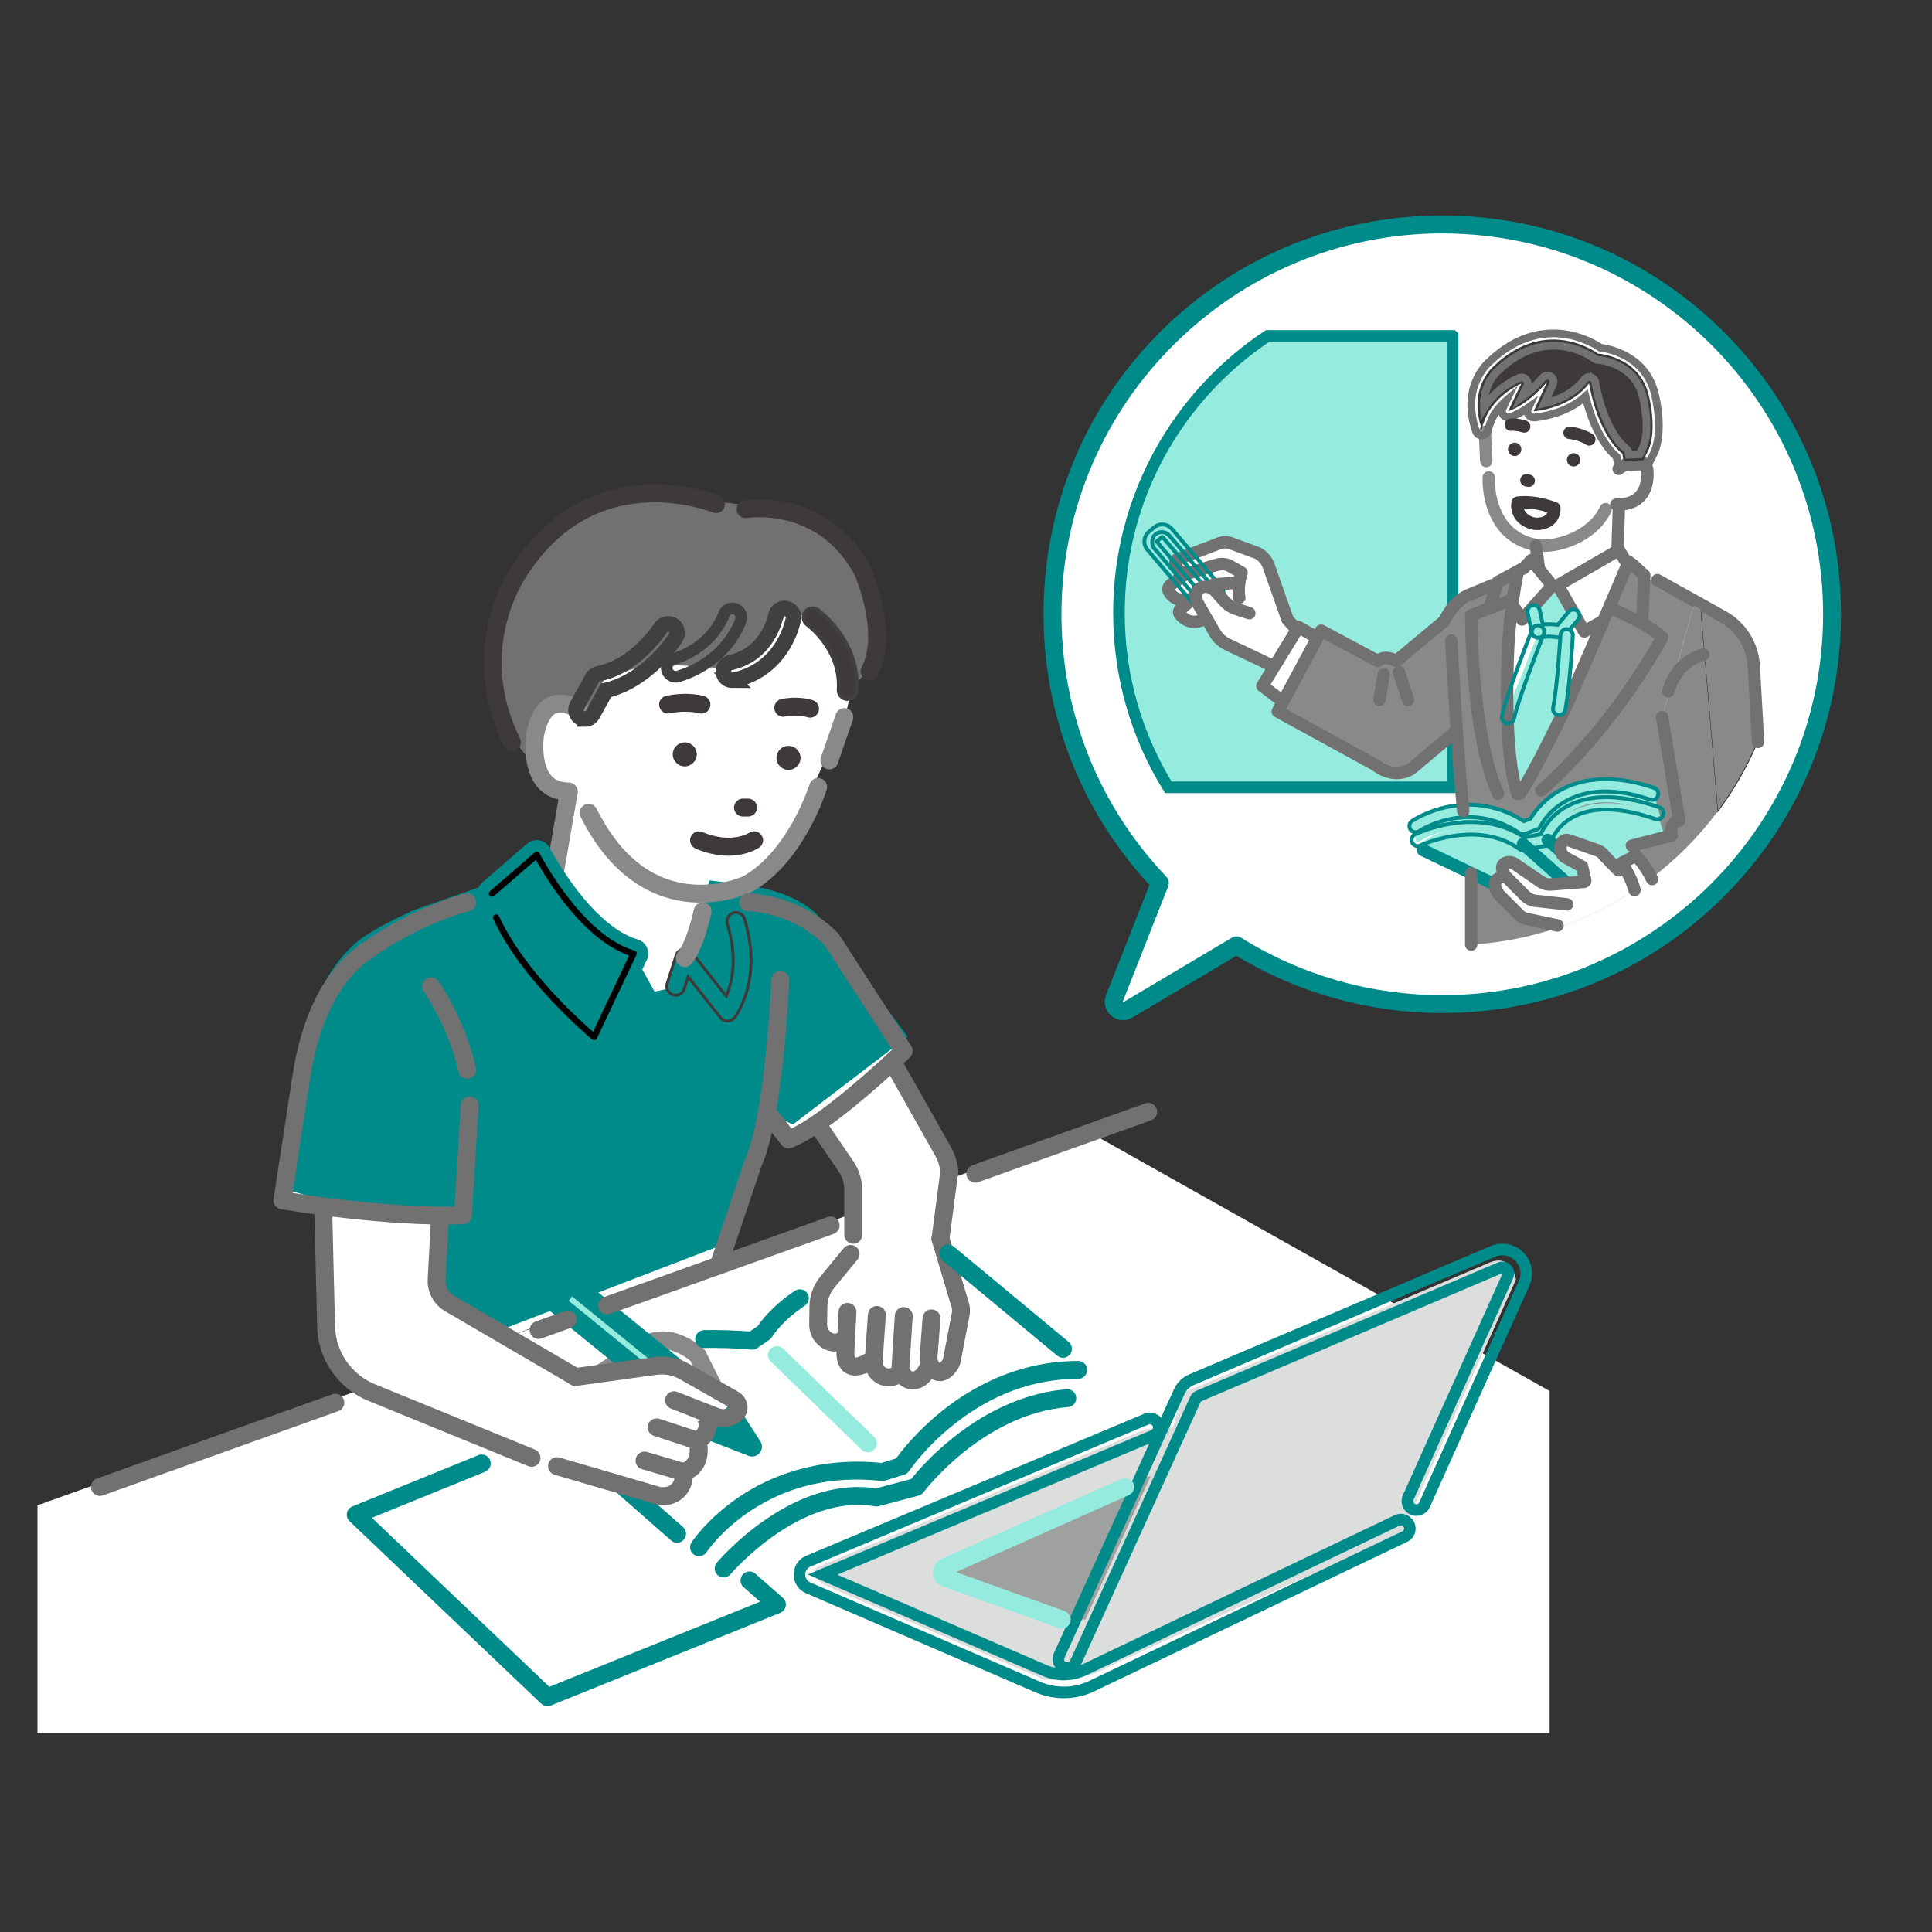 <?xml version="1.0" encoding="UTF-8"?> <svg xmlns="http://www.w3.org/2000/svg" id="_Слой_1" data-name="Слой 1" viewBox="0 0 500 500"><rect x="0" y="0" width="500" height="500" fill="#333333" stroke="none"/><defs><style> .cls-1, .cls-2, .cls-3, .cls-4, .cls-5, .cls-6, .cls-7, .cls-8, .cls-9, .cls-10, .cls-11, .cls-12 { stroke-miterlimit: 10; } .cls-1, .cls-2, .cls-3, .cls-10, .cls-11 { fill: none; } .cls-1, .cls-3, .cls-4, .cls-8, .cls-12 { stroke: #008b8b; } .cls-2 { stroke: #727171; stroke-width: 2px; } .cls-13 { fill: #fff; } .cls-14 { fill: #dcdddd; } .cls-15, .cls-7 { fill: #008b8b; } .cls-3, .cls-4, .cls-10, .cls-12 { stroke-width: 3px; } .cls-5 { stroke-width: .25px; } .cls-5, .cls-7 { stroke: #3e3a39; } .cls-5, .cls-16 { fill: #898989; } .cls-6, .cls-17 { fill: #3e3a39; } .cls-6, .cls-10, .cls-11 { stroke: #404040; } .cls-7 { stroke-width: .75px; } .cls-8, .cls-9, .cls-18, .cls-12 { fill: #96ebdf; } .cls-9 { stroke: #96ebdf; } .cls-11 { stroke-width: 4px; } .cls-19 { fill: #9fa0a0; } .cls-20 { fill: #727171; } </style></defs><polygon class="cls-13" points="207.22 280.61 220.75 304.71 221.05 318.92 244.76 311.38 247.15 299.76 224.86 265.41 207.22 280.61"></polygon><path class="cls-13" d="m219.65,147.22s2.99,26.47-.89,37.69l-11.53,25.82s-5.95,22.52-34.05,17.8c0,0-17.71-4.1-20.59-19.67l-.96-40.35,31.37-25.67,36.67,4.36Z"></path><polygon class="cls-13" points="147.45 196.14 144.33 229.19 124.48 237.29 153.75 275.56 185.55 265.41 187.51 242.86 181.56 237.29 188.29 205.01 147.45 196.14"></polygon><path class="cls-13" d="m193.12,231.6s13.59,1.49,19.23,8.71l22.55,30.52-29.7,22.72-7.75-3.64-11.35,35.13-90.41,34.7-9.39-8.32-3.14-38.42-10.57-3.01,5.65-36.13c2.08-10.27,5.95-20.56,13.92-27.36,3.97-3.39,11.63-6.84,14.83-8.39l33.84-11.8,24.9,1.82,27.38,3.46Z"></path><path class="cls-15" d="m193.12,229.06s13.59,1.49,19.23,8.71l22.55,30.52-29.7,22.72-7.75-3.64-11.35,35.13-90.41,34.7-9.39-8.32-3.14-38.42-10.57-3.01,5.65-36.13c2.08-10.27,5.95-20.56,13.92-27.36,3.97-3.39,11.63-6.84,14.83-8.39l33.84-11.8,24.9,1.82,27.38,3.46Z"></path><path class="cls-13" d="m149.18,196.78l-4.85,32.4-6.52,3.69s6.48,32.2,37.06,22.38c0,0,.13-.27,3.11-7.61l3.86-11.8,6.46-30.84-39.11-8.23Z"></path><path class="cls-13" d="m83.66,312.21l30.54,2.38-.54,18.54,35.28,23.25-6.64,24.58-46.11-20.57s-11.46-3.53-11.8-17.1l-.74-31.08Z"></path><path class="cls-20" d="m203.29,159.11s-5.49,10.82-13.53,13.99l-14.29-.92-11.62.92-7.47,2.69-4.39,8.63-6.44,19.6s-32.76-19.6-10.43-57.69c0,0,17.05-27.28,50.42-16.52l9.3,1.13s19.06-2.02,27.1,15.07c0,0,8.81,7.15,3.33,27.1l-4.9,4.83s-1.3-12.94-8.43-18.69l-8.65-.13Z"></path><path class="cls-13" d="m151.99,184.41s-6.27-9.17-12.37,3.91c0,0-5.49,21.12,14.13,15.85l-1.76-19.76Z"></path><polygon class="cls-13" points="9.7 389.57 280.99 292.49 401.04 359.99 401.04 448.51 9.7 448.51 9.7 389.57"></polygon><path class="cls-14" d="m215.93,411.33l54.3,23.34s10.41.83,17.5-3.75l74.82-33.99,4.41-9.35,25.37-56.43s-.95-6.91-6.93-4.36l-74.41,31.67-4.93,1.92-2.53,9.01-7.21.53-84.61,35.55s-4.33,2.17,4.23,5.85Z"></path><polygon class="cls-19" points="276.22 419.14 242.53 405.92 293.56 383.31 297.79 382.01 280.89 419.14 276.22 419.14"></polygon><path class="cls-15" d="m120.16,233.53l7.17-2.25,10.23-10.04s19.17,27.01,27.02,26.71l9.06,16.26-18.38,9.86-30.79-16.94-4.32-23.59Z"></path><path class="cls-16" d="m184.38,360.79c-.85,0-1.67-.47-2.07-1.28l-3.65-7.31c-1.28-1.11-2.83-1.98-4.61-2.6-1.96-.68-4.14-.5-6.01.48l-11.52,7.37c-1.08.69-2.51.38-3.2-.7-.69-1.08-.38-2.51.7-3.2l11.59-7.42s.1-.06.14-.09c3.02-1.63,6.59-1.93,9.8-.82,2.54.88,4.74,2.18,6.55,3.85.2.19.37.41.5.66l3.85,7.7c.57,1.14.11,2.54-1.04,3.11-.33.17-.69.25-1.03.25Z"></path><path class="cls-16" d="m214.64,199.11c-.25,0-.51-.04-.76-.13-1.21-.42-1.85-1.74-1.43-2.95l3.88-11.23c.42-1.21,1.74-1.85,2.95-1.43,1.21.42,1.85,1.74,1.43,2.95l-3.88,11.23c-.33.96-1.23,1.56-2.19,1.56Z"></path><path class="cls-16" d="m181.34,233.6c-.94,0-1.92-.04-2.93-.13-8.19-.76-19.71-5.2-28.15-22.07-.57-1.14-.11-2.54,1.04-3.11,1.14-.57,2.54-.11,3.11,1.04,5.97,11.93,14.12,18.5,24.24,19.51,7.25.73,13.05-1.77,13.67-2.05,11.74-6.59,17.14-23.64,17.2-23.81.38-1.22,1.68-1.91,2.9-1.53,1.22.38,1.91,1.67,1.53,2.89-.24.77-6.01,19.06-19.44,26.53-.04.02-.08.04-.12.06-.25.12-5.63,2.66-13.03,2.66Z"></path><circle class="cls-17" cx="177.2" cy="195.22" r="3.11" transform="translate(-43.95 338.75) rotate(-80.75)"></circle><circle class="cls-17" cx="204.07" cy="196.14" r="3.11"></circle><path class="cls-17" d="m193.61,211.32h-1.33c-1.28,0-2.32-1.04-2.32-2.32s1.04-2.32,2.32-2.32h1.33c1.28,0,2.32,1.04,2.32,2.32s-1.04,2.32-2.32,2.32Z"></path><path class="cls-17" d="m188.56,221.46c-4.68,0-8.43-1.79-8.67-1.91-1.15-.56-1.62-1.95-1.06-3.1.56-1.15,1.94-1.62,3.09-1.07.07.03,6.71,3.16,12.1.07,1.11-.64,2.53-.25,3.16.86.64,1.11.25,2.53-.86,3.16-2.6,1.49-5.31,1.98-7.77,1.98Z"></path><path class="cls-17" d="m181.53,184.66c-.18,0-.37-.02-.55-.07-3.69-.9-7.51,0-7.55,0-1.24.3-2.49-.46-2.79-1.7-.3-1.24.46-2.49,1.7-2.79.2-.05,4.93-1.18,9.75,0,1.24.3,2,1.56,1.7,2.8-.26,1.06-1.21,1.76-2.25,1.76Z"></path><path class="cls-17" d="m209.65,185.73c-.22,0-.45-.03-.68-.1-2.8-.85-5.72-.2-5.74-.19-1.25.29-2.49-.49-2.78-1.73s.47-2.48,1.71-2.78c.17-.04,4.13-.96,8.16.27,1.22.37,1.91,1.67,1.54,2.89-.31,1-1.22,1.64-2.21,1.64Z"></path><path class="cls-16" d="m147.16,207.14c-3.38,0-6.09-1.15-8.04-3.43-4.25-4.96-2.98-13.51-2.93-13.87,0-.03,0-.06.01-.09,1.04-5.34,3.22-8.58,6.5-9.63,5.25-1.69,10.63,3.21,11.22,3.77.93.88.97,2.34.09,3.27-.88.93-2.34.97-3.27.09-1.01-.94-4.38-3.46-6.63-2.73-1.49.48-2.68,2.63-3.35,6.06-.28,1.92-.48,7.37,1.88,10.12,1.05,1.22,2.52,1.81,4.52,1.81h0c1.28,0,2.32,1.04,2.32,2.32,0,1.28-1.04,2.32-2.32,2.32h0Z"></path><path class="cls-11" d="m189.52,176.07c-1.06,0-2.02-.73-2.26-1.81-.28-1.25.51-2.49,1.75-2.77,9.92-2.22,11.73-12.02,11.75-12.12.22-1.26,1.42-2.1,2.68-1.89,1.26.22,2.1,1.42,1.89,2.68-.09.53-2.39,12.96-15.3,15.85-.17.04-.34.06-.51.06Z"></path><path class="cls-10" d="m174.87,175.15c-.99,0-1.9-.64-2.21-1.63-.38-1.22.3-2.52,1.52-2.9,10.46-3.26,13.11-11.46,13.14-11.54.38-1.22,1.67-1.91,2.9-1.53,1.22.38,1.9,1.68,1.53,2.9-.13.43-3.42,10.62-16.18,14.59-.23.07-.46.11-.69.11Z"></path><path class="cls-11" d="m151.37,186.08c-.38,0-.76-.09-1.12-.29-1.12-.62-1.53-2.03-.91-3.15l3.94-7.14c.33-.61.92-1.03,1.6-1.16,9.6-1.79,16.02-11.73,16.09-11.83.69-1.08,2.12-1.4,3.2-.71,1.08.68,1.4,2.11.72,3.19-.29.46-7.09,11.04-18.06,13.68l-3.43,6.22c-.42.77-1.21,1.2-2.03,1.2Z"></path><path class="cls-6" d="m219.37,180.9s-.1,0-.15,0c-1.28-.08-2.25-1.18-2.16-2.46.66-10.35-8.03-16.73-8.12-16.79-1.04-.75-1.28-2.19-.53-3.23.74-1.04,2.18-1.28,3.22-.54.45.32,10.89,7.89,10.06,20.86-.08,1.23-1.1,2.17-2.31,2.17Z"></path><path class="cls-17" d="m132.49,194.43c-.85,0-1.68-.48-2.08-1.29-6.76-13.74-5.71-25.91-3.64-33.69,2.15-8.07,5.75-13.17,6.22-13.8,10.62-15.9,24.53-19.78,34.33-20.23,10.55-.48,18.54,2.76,18.88,2.9,1.18.49,1.74,1.84,1.25,3.03-.49,1.18-1.84,1.74-3.02,1.26h0c-.07-.03-7.51-3.03-17.07-2.55-12.63.64-22.91,6.76-30.54,18.21-.02.04-.05.07-.08.11-.03.04-3.54,4.81-5.54,12.45-2.65,10.15-1.52,20.34,3.37,30.27.56,1.15.09,2.54-1.06,3.1-.33.16-.68.24-1.02.24Z"></path><path class="cls-17" d="m225.04,176.07c-.36,0-.73-.09-1.07-.26-1.13-.59-1.57-1.99-.98-3.13,4.48-8.57-1.25-22.57-1.72-23.69-3.96-7.44-9.81-12.21-17.4-14.19-5.78-1.51-10.48-.76-10.53-.75-1.26.21-2.45-.64-2.66-1.9-.21-1.26.63-2.45,1.89-2.67.22-.04,5.57-.92,12.27.78,6.21,1.58,14.81,5.74,20.58,16.65.03.05.05.1.07.15.3.69,7.29,16.9,1.61,27.77-.41.79-1.22,1.24-2.05,1.24Z"></path><path class="cls-16" d="m143.18,230.62c-.13,0-.26-.01-.4-.03-1.26-.22-2.11-1.42-1.89-2.68l4.03-23.35c.22-1.26,1.42-2.1,2.68-1.89,1.26.22,2.11,1.42,1.89,2.68l-4.03,23.35c-.19,1.13-1.17,1.92-2.28,1.92Z"></path><path class="cls-20" d="m204.07,297.19c-.7,0-1.38-.32-1.82-.89l-5.59-7.14c-.79-1.01-.61-2.46.4-3.25,1.01-.79,2.46-.61,3.25.4l4.5,5.75c7.99-3.78,21.71-16.32,26.09-20.43l-17.53-27.09c-8.68-8.6-19.65-8.7-19.76-8.7-1.28,0-2.32-1.04-2.32-2.32s1.04-2.32,2.32-2.32c.53,0,13.17.12,23.21,10.24.11.11.21.24.3.37l18.71,28.91c.6.93.46,2.16-.34,2.93-.84.81-20.68,19.86-30.66,23.4-.25.09-.51.13-.77.13Z"></path><path class="cls-20" d="m120.91,279.18c-1.05,0-2.01-.72-2.25-1.8-2.77-12.02-8.91-20.69-8.97-20.78-.74-1.04-.51-2.49.53-3.23,1.04-.75,2.48-.51,3.23.53.27.38,6.73,9.48,9.72,22.44.29,1.25-.49,2.49-1.74,2.78-.18.04-.35.06-.52.06Z"></path><path class="cls-20" d="m115.28,316.91c-19.25,0-41.57-3.81-42.58-3.98-1.24-.21-2.09-1.39-1.9-2.63l4.78-31.17c2.36-16.11,8.09-27.63,17.02-34.24,13.59-10.05,27.18-13.47,27.75-13.61,1.24-.31,2.5.45,2.8,1.7.31,1.24-.45,2.5-1.7,2.8-.13.03-13.29,3.36-26.11,12.84-7.79,5.76-13.04,16.55-15.19,31.2l-4.43,28.91c6.52,1.02,25.99,3.81,41.92,3.53l1.6-26.3c.08-1.28,1.18-2.25,2.45-2.17,1.28.08,2.25,1.18,2.17,2.45l-1.73,28.42c-.07,1.19-1.04,2.13-2.23,2.17-1.52.05-3.07.08-4.64.08Z"></path><path class="cls-20" d="m185.97,329.88c-.24,0-.49-.04-.74-.12-1.21-.41-1.87-1.72-1.46-2.93l8.92-26.53c.03-.08.06-.16.09-.23,5.34-11.62,6.84-46.25,6.85-46.6.05-1.28,1.14-2.26,2.41-2.22,1.28.05,2.27,1.13,2.22,2.41-.06,1.46-1.54,35.69-7.22,48.23l-8.88,26.42c-.33.97-1.23,1.58-2.2,1.58Z"></path><path class="cls-20" d="m137.56,379.6c-.29,0-.59-.06-.87-.17l-41.37-16.89c-7.83-3.2-13.03-10.73-13.24-19.19l-.73-29.63c-.03-1.28.98-2.34,2.26-2.37,1.27-.03,2.34.98,2.37,2.26l.73,29.63c.16,6.62,4.23,12.51,10.36,15.02l41.37,16.89c1.18.48,1.75,1.84,1.27,3.02-.37.9-1.23,1.44-2.15,1.44Z"></path><path class="cls-20" d="m148.94,358.69c-.4,0-.8-.1-1.17-.32l-32.35-18.9c-3.06-1.66-4.92-4.96-4.73-8.44l.85-15.92c.07-1.28,1.16-2.25,2.44-2.19,1.28.07,2.26,1.16,2.19,2.44l-.85,15.92c-.09,1.7.82,3.33,2.33,4.13.03.01.05.03.08.04l32.38,18.92c1.1.65,1.48,2.06.83,3.17-.43.74-1.21,1.15-2,1.15Z"></path><g><polygon class="cls-18" points="184.77 370.56 143.62 337.06 147.62 331.88 188.9 365.49 194.65 374.39 184.77 370.56"></polygon><path class="cls-15" d="m194.65,376.94c-.31,0-.62-.06-.92-.17l-9.88-3.83c-.25-.1-.48-.23-.69-.4l-41.15-33.5c-1.07-.87-1.25-2.44-.41-3.54l4-5.17c.42-.54,1.04-.9,1.73-.97.68-.08,1.37.12,1.9.56l41.27,33.6c.21.17.39.37.53.59l5.75,8.9c.6.93.53,2.14-.16,3-.49.61-1.23.94-1.98.94Zm-8.58-8.62l2.17.84-1.26-1.95-38.93-31.7-.88,1.13,38.9,31.67Z"></path></g><path class="cls-20" d="m243.4,322.89c-.1,0-.2,0-.3-.02-1.27-.17-2.16-1.33-2-2.6l2.25-17.16c-.18-1.44-.63-2.81-1.34-4.07-7.17-12.71-11.83-20.94-12.21-21.61-.22-.36-.35-.78-.35-1.23,0-1.28,1.04-2.32,2.32-2.32,1.35,0,1.86.9,2.4,1.85.25.44.61,1.07,1.05,1.85.88,1.56,2.09,3.69,3.41,6.02,2.63,4.66,5.69,10.08,7.42,13.15,1.07,1.9,1.73,3.96,1.94,6.14.02.18.01.35,0,.53l-2.29,17.44c-.15,1.17-1.15,2.02-2.29,2.02Z"></path><path class="cls-20" d="m220.81,321.89c-1.28,0-2.31-1.04-2.32-2.31v-11.24s0-.07,0-.1c.08-1.78-.43-3.56-1.43-5.03l-7.27-10.68c-.72-1.06-.45-2.5.61-3.22,1.06-.72,2.5-.45,3.22.61l7.27,10.68c1.55,2.27,2.34,5.04,2.23,7.79v11.19c.01,1.28-1.02,2.32-2.3,2.32h0Z"></path><path class="cls-20" d="m243.19,357.43c-.85,0-1.97-.26-3.11-1.27-1.45-1.28-2.22-3.26-2.06-5.28l.75-9.86c.1-1.28,1.2-2.23,2.48-2.13,1.28.1,2.23,1.21,2.13,2.48l-.75,9.87c-.05.59.14,1.13.51,1.46.02.02.04.03.06.05.13-.09.34-.28.6-.63.15-.21.25-.44.3-.69l2.26-11.79c.09-.48.05-.97-.12-1.42-.02-.04-.03-.09-.05-.14l-5.02-16.83c-.37-1.23.33-2.52,1.56-2.88,1.23-.36,2.52.33,2.88,1.56l5,16.77c.43,1.22.53,2.54.29,3.82l-2.26,11.79c-.18.93-.55,1.8-1.12,2.56-1.11,1.52-2.46,2.4-3.9,2.56-.14.01-.29.02-.45.02Z"></path><path class="cls-20" d="m236.24,359.57c-1.38,0-2.72-.53-3.74-1.51-1.22-1.17-1.86-2.8-1.76-4.49l.84-13.13c.08-1.28,1.18-2.24,2.46-2.16,1.28.08,2.25,1.18,2.16,2.46l-.84,13.13c-.02.31.1.63.33.84.13.12.34.26.62.23.86-.1,1.63-1.56,1.8-2.05.42-1.21,1.73-1.85,2.94-1.44,1.21.42,1.85,1.73,1.44,2.94-.17.48-1.73,4.71-5.67,5.15-.2.02-.4.03-.59.03Z"></path><path class="cls-20" d="m229.99,358.78c-1.37,0-2.73-.46-3.84-1.34-1.62-1.28-2.5-3.27-2.36-5.32l.84-11.99c.09-1.28,1.2-2.23,2.47-2.15,1.28.09,2.24,1.2,2.15,2.47l-.84,11.99c-.05.76.41,1.21.61,1.37.19.15.72.49,1.43.27.62-.19,1.06-.46,1.06-.46,1.08-.68,2.5-.36,3.19.73.68,1.08.35,2.52-.73,3.2-.09.06-.94.58-2.14.96-.6.19-1.22.28-1.84.28Z"></path><path class="cls-20" d="m221.32,355.99c-.77,0-1.55-.15-2.3-.56-1.16-.64-2.55-2.09-2.55-5.39,0-.04,0-.08,0-.12l.55-10.53c.07-1.28,1.16-2.26,2.43-2.19,1.28.07,2.26,1.16,2.19,2.43l-.54,10.46c0,.71.11,1.11.18,1.27.42.03,1.41-.32,2.09-.75,1.08-.68,2.51-.36,3.19.71.68,1.08.37,2.5-.7,3.19-.48.31-2.44,1.48-4.55,1.48Z"></path><path class="cls-20" d="m216.06,349.78c-.8,0-1.61-.16-2.4-.49-2.58-1.08-4.29-3.75-4.24-6.65l.07-4.59c.04-2.79,1.05-5.52,2.82-7.68l6.03-7.33c.81-.99,2.27-1.13,3.26-.32.99.81,1.13,2.27.32,3.26l-6.03,7.33c-1.11,1.35-1.74,3.06-1.77,4.81l-.07,4.59c-.02,1.02.54,1.95,1.39,2.3.43.18.8.18,1.21,0,1.18-.5,2.54.04,3.04,1.22.5,1.18-.04,2.54-1.22,3.04-.79.34-1.6.51-2.42.51Z"></path><path class="cls-15" d="m180.91,402.74c-.44,0-.88-.12-1.27-.38-1.07-.7-1.37-2.13-.67-3.2.16-.25,4.1-6.19,12.2-11.69,7.38-5.01,19.76-10.59,36.99-8.87l3.74-1.16c1.34-1.85,5.37-7.05,11.9-12.28,10.58-8.47,22.76-12.95,35.21-12.95h.02c1.28,0,2.32,1.04,2.32,2.32,0,1.28-1.04,2.32-2.32,2.32,0,0-.02,0-.02,0-11.5,0-22.33,3.98-32.2,11.84-7.45,5.93-11.51,11.96-11.55,12.02-.3.44-.74.77-1.24.93l-4.95,1.53c-.3.09-.62.12-.93.09-12.83-1.38-24.34,1.29-34.2,7.93-7.4,4.98-11.06,10.46-11.09,10.51-.45.68-1.18,1.04-1.94,1.04Z"></path><path class="cls-15" d="m194.65,349.29c-.08,0-.16,0-.25-.01-3.07-.33-9.17-.53-12.07-.4-1.27.05-2.36-.93-2.42-2.21-.06-1.28.93-2.36,2.21-2.42,2.89-.13,8.46.04,11.92.34l2.07-1.42c.9-1.34,3.86-5.29,9.6-9.11,1.06-.71,2.5-.42,3.21.64s.42,2.5-.64,3.21c-6.03,4.02-8.46,8.05-8.48,8.09-.17.29-.4.54-.68.73l-3.14,2.16c-.39.27-.84.41-1.31.41Z"></path><path class="cls-15" d="m187.27,408.23c-.53,0-1.06-.18-1.49-.55-.98-.82-1.1-2.28-.28-3.26.2-.23,4.92-5.81,12.35-10.97,9.83-6.84,19.78-9.68,28.84-8.26l9.1-2.41c1.3-1.62,5.01-6,10.67-10.55,9.33-7.5,19.55-11.89,29.58-12.69,1.28-.11,2.39.85,2.49,2.12.1,1.28-.85,2.39-2.12,2.49-22.07,1.76-37.26,21.85-37.41,22.05-.31.42-.76.72-1.26.86l-10.34,2.74c-.32.09-.66.1-.99.04-19.39-3.41-37.18,17.36-37.36,17.57-.46.54-1.11.82-1.77.82Z"></path><path class="cls-15" d="m175.23,399.26c-.54,0-1.09-.19-1.53-.58l-13.81-12.12c-.96-.84-1.06-2.31-.21-3.27.84-.96,2.31-1.06,3.27-.21l13.81,12.12c.96.84,1.06,2.31.21,3.27-.46.52-1.1.79-1.74.79Z"></path><path class="cls-18" d="m224.62,375.86c-.58,0-1.16-.22-1.61-.65l-23.55-22.86c-.92-.89-.94-2.36-.05-3.27.89-.92,2.36-.94,3.27-.05l23.55,22.86c.92.89.94,2.36.05,3.27-.45.47-1.06.7-1.66.7Z"></path><path class="cls-15" d="m275.1,351.39c-.52,0-1.05-.17-1.48-.53l-29.73-24.68c-.98-.82-1.12-2.28-.3-3.26s2.28-1.12,3.26-.3l29.73,24.68c.98.82,1.12,2.28.3,3.26-.46.55-1.12.84-1.78.84Z"></path><path class="cls-3" d="m275.29,437.99c-2.29,0-4.57-.46-6.72-1.39l-59.42-25.67c-1.38-.6-2.27-1.95-2.26-3.46,0-1.5.91-2.85,2.3-3.44l87.49-36.76c1.18-.5,2.54.06,3.03,1.24.5,1.18-.06,2.54-1.24,3.03l-85.58,35.96,57.52,24.85c3.27,1.41,6.98,1.34,10.19-.19l80.95-38.67c1.15-.55,2.54-.06,3.09,1.09.55,1.15.06,2.54-1.09,3.09l-80.95,38.67c-2.31,1.1-4.8,1.66-7.3,1.66Z"></path><path class="cls-3" d="m276.22,431.72c-.32,0-.65-.07-.96-.21-1.16-.53-1.68-1.9-1.15-3.07l31.02-68.16c.64-1.45,1.79-2.6,3.25-3.22l77.98-33.19c2.36-1,5.05-.47,6.85,1.36,1.8,1.83,2.28,4.53,1.23,6.87l-25.78,57.34c-.52,1.17-1.9,1.69-3.06,1.16-1.17-.52-1.69-1.9-1.16-3.06l25.78-57.34c.39-.88-.08-1.5-.31-1.73-.22-.23-.84-.72-1.73-.34l-77.98,33.19c-.37.16-.66.45-.82.82,0,.01-.01.03-.02.04l-31.03,68.17c-.39.85-1.23,1.36-2.11,1.36Z"></path><path class="cls-20" d="m252.41,306.07c-.95,0-1.84-.59-2.18-1.54-.43-1.2.2-2.53,1.4-2.96l44.74-16.01c1.2-.43,2.53.2,2.96,1.4.43,1.2-.2,2.53-1.4,2.96l-44.74,16.01c-.26.09-.52.14-.78.14Z"></path><path class="cls-20" d="m157.14,340.16c-.95,0-1.84-.59-2.18-1.54-.43-1.2.2-2.53,1.4-2.96l57.84-20.7c1.2-.43,2.53.2,2.96,1.4.43,1.2-.2,2.53-1.4,2.96l-57.84,20.7c-.26.09-.52.14-.78.14Z"></path><path class="cls-20" d="m139.38,346.51c-.95,0-1.84-.59-2.18-1.54-.43-1.2.2-2.53,1.4-2.96l7.59-2.72c1.2-.43,2.53.2,2.96,1.4.43,1.2-.2,2.53-1.4,2.96l-7.59,2.72c-.26.09-.52.14-.78.14Z"></path><path class="cls-20" d="m25.86,387.14c-.95,0-1.84-.59-2.18-1.54-.43-1.2.2-2.53,1.4-2.96l60.94-21.81c1.2-.43,2.53.2,2.96,1.4.43,1.2-.2,2.53-1.4,2.96l-60.94,21.81c-.26.09-.52.14-.78.14Z"></path><path class="cls-15" d="m141.66,441.56c-.58,0-1.16-.22-1.6-.64l-49.6-47.24c-.57-.54-.82-1.34-.68-2.11.15-.77.68-1.42,1.4-1.71l32.63-13.27c1.19-.48,2.54.09,3.02,1.27.48,1.18-.09,2.54-1.27,3.02l-29.31,11.92,45.92,43.74,54.54-22.03-4.28-3.76c-.96-.84-1.06-2.31-.21-3.27.84-.96,2.31-1.06,3.27-.21l7.11,6.24c.6.53.89,1.34.76,2.13-.13.79-.67,1.46-1.42,1.76l-59.41,24c-.28.11-.58.17-.87.17Z"></path><path class="cls-18" d="m274.78,421.46c-.26,0-.52-.04-.78-.14l-30.24-10.86c-.09-.03-.18-.07-.27-.12-1.32-.67-2.12-2.02-2.08-3.5.04-1.49.91-2.78,2.26-3.39l46.59-20.75c1.17-.52,2.54,0,3.06,1.17.52,1.17,0,2.54-1.17,3.06l-44.72,19.92,28.14,10.11c1.2.43,1.83,1.76,1.4,2.96-.34.95-1.23,1.53-2.18,1.53Z"></path><path class="cls-13" d="m154.36,355.07l-6.57,26.42,22.71,6.09s7.7.37,9.29-6.09c0,0,4.65-3.43,2.16-8.09,0,0,4.52-1.62,3.67-8.07,0,0,4.07-.11,3.11-4.4l-14.66-7.52-19.71,1.66Z"></path><path class="cls-20" d="m171.64,389.52c-.77,0-1.55-.11-2.31-.33l-25.84-7.54c-1.23-.36-1.93-1.64-1.57-2.87.36-1.23,1.64-1.93,2.87-1.57l25.84,7.54c1.18.34,2.44.06,3.22-.73.98-1,.79-2.37.76-2.55-.3-1.19.4-2.35,1.58-2.71,1.38-.43,2.08-1.28,2.27-2.76.17-1.29-.15-2.48-.15-2.49-.28-1.01.14-2.08,1.04-2.62,1.74-1.04,1.62-2.23,1.22-3.04l.02.04,4.07-2.21c1.09,2,1.4,5.6-1.58,8.22.32,2.78-.27,6.62-3.82,8.58-.1,1.49-.64,3.3-2.11,4.8-1.45,1.47-3.43,2.27-5.5,2.27Z"></path><path class="cls-20" d="m180.53,375.18c-.24,0-.48-.04-.72-.12l-10.59-3.46c-1.22-.4-1.88-1.71-1.48-2.92.4-1.22,1.7-1.88,2.92-1.48l10.59,3.46c1.22.4,1.88,1.71,1.48,2.92-.32.98-1.23,1.6-2.2,1.6Z"></path><path class="cls-20" d="m176.86,383.27c-.22,0-.44-.03-.66-.09l-10.05-2.96c-1.23-.36-1.93-1.65-1.57-2.88.36-1.23,1.65-1.93,2.88-1.57l10.05,2.96c1.23.36,1.93,1.65,1.57,2.88-.3,1.01-1.22,1.66-2.22,1.66Z"></path><path class="cls-20" d="m187.24,369.32c-.95,0-1.9-.18-2.82-.54l-10.82-4.25c-1.19-.47-1.78-1.81-1.31-3,.47-1.19,1.81-1.78,3-1.31l10.82,4.25c.85.34,1.78.28,2.49-.15.06-.04.11-.07.15-.1-.01,0-.03-.02-.04-.03l-12.81-7.27c-1.85-1.05-4.03-1.44-6.13-1.09-.02,0-.04,0-.06,0l-20.46,2.83c-1.27.17-2.44-.71-2.61-1.98-.17-1.27.71-2.44,1.98-2.61l20.44-2.82c3.13-.51,6.37.07,9.13,1.64l12.81,7.27c1.34.76,2.24,2.08,2.43,3.53.24,1.82-.64,3.49-2.41,4.57-1.13.69-2.45,1.05-3.78,1.05Z"></path><path class="cls-4" d="m153.75,270.67c-.53,0-1.06-.18-1.48-.53-.76-.63-18.66-15.56-25.98-31.73-.53-1.16-.01-2.54,1.15-3.07,1.16-.53,2.54-.01,3.07,1.15,5.4,11.92,17.44,23.57,22.46,28.09l7.81-16.5c-10.78-4.62-19.26-17.65-22.51-23.23l-9.43,8.17c-.97.84-2.43.73-3.27-.23-.84-.97-.73-2.43.23-3.27l11.59-10.04c.54-.47,1.26-.66,1.96-.52.7.14,1.3.58,1.62,1.22.11.2,10.71,20.62,23.63,24.38.65.19,1.19.65,1.47,1.27.28.62.27,1.33-.02,1.94l-10.21,21.57c-.31.65-.89,1.11-1.59,1.27-.17.04-.33.05-.5.05Z"></path><path class="cls-7" d="m188.29,264.25c-.71,0-1.38-.32-1.82-.88l-8.39-10.59-1.01,3.17c-.39,1.22-1.69,1.89-2.91,1.5-1.22-.39-1.89-1.69-1.5-2.91l2.33-7.31c.26-.81.95-1.42,1.79-1.57.84-.15,1.7.17,2.23.84l8.94,11.28c1.45-3.36,3.05-9.74.29-18.64-.38-1.22.31-2.52,1.53-2.9,1.22-.38,2.52.31,2.9,1.53,4.88,15.79-2.26,25.19-2.56,25.58-.44.56-1.11.89-1.82.89h0Z"></path><path class="cls-16" d="m177.2,250.26c-.52,0-1.05-.17-1.48-.53-.98-.82-1.12-2.28-.3-3.26,1.95-2.35,3.66-8.81,4.15-11.1.27-1.25,1.5-2.05,2.75-1.78,1.25.27,2.05,1.5,1.78,2.75-.21.96-2.1,9.45-5.11,13.09-.46.55-1.12.84-1.78.84Z"></path><g><path class="cls-13" d="m373.81,58.1c-55.61-.3-100.76,44.04-101.42,99.65-.33,27.44,10.3,52.39,27.78,70.76l-11.77,29.86c-.85,2.15,1.51,4.15,3.49,2.97l28.1-16.68c15.46,9.63,33.71,15.19,53.26,15.19,55.71,0,100.88-45.16,100.88-100.88s-44.87-100.58-100.33-100.88Z"></path><path class="cls-15" d="m290.65,264.01c-1.09,0-2.17-.39-3.06-1.14-1.57-1.33-2.09-3.43-1.34-5.35l11.23-28.5c-18-19.46-27.72-44.72-27.41-71.31.33-27.51,11.27-53.22,30.8-72.41,19.53-19.19,45.45-29.66,72.95-29.52,27.45.15,53.23,10.95,72.59,30.41,19.37,19.47,30.04,45.32,30.04,72.78s-10.73,53.48-30.22,72.97c-19.49,19.49-45.41,30.22-72.97,30.22-18.85,0-37.24-5.11-53.28-14.8l-26.9,15.96c-.76.45-1.6.68-2.43.68Zm82.62-203.6c-53.76,0-97.92,43.56-98.56,97.36-.31,25.87,9.33,50.42,27.15,69.14.62.65.81,1.61.48,2.45l-11.77,29.86s-.02.06-.02.06c0,.03.08.1.11.1,0,0,.02,0,.06-.03l28.1-16.68c.74-.44,1.67-.43,2.41.03,15.59,9.71,33.58,14.84,52.03,14.84,54.35,0,98.56-44.21,98.56-98.56s-43.97-98.27-98.03-98.56c-.17,0-.36,0-.53,0Z"></path></g><path class="cls-12" d="m375.93,86.94h-47.87c-23.19,15.4-38.48,41.76-38.48,71.69,0,16.55,4.68,32.01,12.78,45.13h73.58v-116.81Z"></path><path class="cls-16" d="m420.52,218.43l11.85-1.79c0-3.67,2.06-5.28,2.06-5.28l-4.27-25.77,8.23-28.92-19.4-11.32-23.35.59-9.92,5.71-8.2,3.92-2.61,3.14,5.82,61.66.83,24.04c17.1-1.18,32.82-7.35,45.72-17.08-2.54-6.69-6.77-8.9-6.77-8.9Z"></path><path class="cls-5" d="m438.7,155.58l-.31,1.1,1.7.99,4.44,52.34c4.13-5.53,7.6-11.56,10.32-18l-1.42-22.62s.21-8.15-14.73-13.82Z"></path><polygon class="cls-13" points="336.06 162.28 326.71 177.53 337.62 183.49 347.09 168.03 336.06 162.28"></polygon><path class="cls-18" d="m392.73,233.34l-25.81-14.47s9.54-9.65,27.14-.44l5.85-1.14s5.55-15.43,29-6.85l3.62,11.41-26.94,12.17-12.86-.69Z"></path><path class="cls-13" d="m396.35,144.93l-2,2.08-1.85,2.37s-5.05,39.65.2,56.04c0,0,15.85-26.15,21.45-41.04l7.36-19.02-2.9-3.01.99-17.41-15.61.77-7.65,6.67,1.56,12.06-1.56.48Z"></path><path class="cls-13" d="m384.29,104.6l.37,14.73s-1.58,17.74,11.69,21.9c0,0,16.41,2.67,20.71-12.86l5.27-23.49-23.66-12.18-14.37,11.9Z"></path><path class="cls-13" d="m417.05,122.58s4.77-5.65,8.5-2.5c0,0,4.25,10.83-7.25,10.46l-8.02-1.85,6.77-6.11Z"></path><path class="cls-16" d="m361.33,171.07s-4.08-1.39-4.75,0l-14.67-7.85-10.9,20.26,27.09,15.79s3.91,2.4,10.17-2.88l14.08-12.92.32-31.47s-4.68.4-7.1,5.65l-2.05,3.24-12.19,10.16Z"></path><path class="cls-9" d="m366.92,217.37l-.56-3.58s13.87-8.7,26.94.51l3.6-1.13s8.48-16.04,30.66-7.75l1.35,5.03s-20.81-10.9-29,6.85l-5.85,1.14s-13.83-8.9-27.14-1.07Z"></path><path class="cls-13" d="m336.06,162.28l-2.86-1.95-6.09-16.22-9.95-3.77-11.59,4.6-.41,3.33-2.62,4.86s.86,2.3,3.92,2.13c0,0-3.47,5.3,3.47,5.58l4.52-1.41,1.02,5.76,17.75,8.75,6.5-9.56-3.64-2.09Z"></path><path class="cls-18" d="m401.72,151.86l-5.37,5.72,1.9,5.81-7.51,19.03s-1.36,11.32,1.96,23l13.21-24.92-2.6-17.14,3.87-4.01-3.87-6.72-1.59-.77Z"></path><path class="cls-16" d="m384.65,120.93c-.85,0-1.56-.67-1.6-1.53l-.37-7.53c-.04-.88.64-1.64,1.52-1.68.87-.04,1.64.64,1.68,1.52l.37,7.53c.04.88-.64,1.64-1.52,1.68-.03,0-.05,0-.08,0Z"></path><path class="cls-16" d="m399.6,142.83c-.68,0-1.32-.05-1.92-.14-6.12-.98-10.49-4.66-12.63-10.63-1.57-4.37-1.37-8.42-1.36-8.59.05-.88.81-1.57,1.69-1.51.88.05,1.56.8,1.51,1.69-.03.59-.56,13.98,11.29,15.88,3.81.61,12.88-1.81,15.89-8.43.37-.8,1.32-1.16,2.12-.79.81.37,1.16,1.32.79,2.12-3.15,6.9-11.58,10.4-17.4,10.4Z"></path><path class="cls-20" d="m418.68,132.16c-.14,0-.27,0-.41,0-.88-.02-1.58-.76-1.56-1.64.02-.88.77-1.57,1.64-1.56,2.28.06,3.97-.51,5.01-1.7,1.65-1.88,1.41-4.89,1.33-5.59-.24-.57-.52-.65-.64-.69-1.07-.3-3.24.91-4.16,1.63-.7.54-1.71.42-2.25-.28-.54-.7-.42-1.71.28-2.25.4-.31,4.02-3.04,7.01-2.18.92.26,2.15.96,2.83,2.81.03.09.06.19.08.28.03.21.81,5.06-2.04,8.35-1.62,1.87-4.01,2.82-7.11,2.82Z"></path><path class="cls-17" d="m393.72,116.29c0,.95-.77,1.73-1.73,1.73s-1.73-.77-1.73-1.73.77-1.73,1.73-1.73,1.73.77,1.73,1.73Z"></path><path class="cls-17" d="m408.97,119c0,.95-.77,1.73-1.73,1.73s-1.73-.77-1.73-1.73.77-1.73,1.73-1.73,1.73.77,1.73,1.73Z"></path><path class="cls-17" d="m395.64,126.02c-.1,0-.2,0-.31-.03l-.6-.12c-.87-.17-1.44-1.01-1.27-1.88.17-.87,1.01-1.44,1.88-1.27l.6.12c.87.17,1.44,1.01,1.27,1.88-.15.77-.82,1.3-1.57,1.3Z"></path><path class="cls-17" d="m397.79,137.18c-.79,0-1.6-.15-2.35-.44-4.23-1.61-4.63-5.27-4.25-6.98.14-.65.68-1.15,1.34-1.24,4.86-.69,10.12,1.41,10.34,1.5.6.25,1,.83,1,1.49,0,3.19-2.04,5.3-5.44,5.64-.21.02-.42.03-.63.03Zm-3.42-5.59c.19.72.74,1.6,2.21,2.16.49.19,1.02.26,1.52.21,1.53-.16,2.15-.77,2.39-1.37-1.37-.43-3.75-1.04-6.12-1Z"></path><path class="cls-17" d="m411.31,115.34c-.31,0-.62-.09-.89-.27-1.77-1.19-4.35-1.44-4.37-1.45-.88-.08-1.53-.87-1.44-1.75.08-.88.86-1.53,1.74-1.45.14.01,3.4.33,5.86,1.97.74.49.93,1.49.44,2.22-.31.46-.82.71-1.33.71Z"></path><g><path class="cls-17" d="m411.25,99.18s-3.88,6.16-14.36,7.28l3.51-7.67s-4.77,5.93-10.1,7.62l3.41-7.14s-3.55,1.52-6.15,4.33c-2.29,2.48-2.91,3.85-3.85,6.59l-.21.91c-3.76-10.87,3.13-16.39,3.13-16.39,13.77-13.23,26.93-3.19,26.93-3.19,0,0,10.78.63,13.17,10.91,0,0,2.42,9.36-.39,14.62l-1.01,2.07-5.15.2-.33-1.91c-6.77-5.62-8.6-18.24-8.6-18.24Z"></path><path class="cls-2" d="m420.19,120.93c-.78,0-1.45-.56-1.58-1.33l-.23-1.35c-4.74-4.25-7.07-11.49-8.07-15.66-2.32,2.07-6.53,4.74-13.24,5.46-.57.06-1.14-.19-1.47-.66-.34-.47-.4-1.08-.16-1.6l.16-.35c-1.46,1.03-3.1,1.95-4.81,2.5-.61.19-1.27,0-1.69-.48-.42-.48-.51-1.17-.24-1.74l1.01-2.11c-.39.33-.76.69-1.12,1.08-2.09,2.27-2.63,3.45-3.49,5.95l-.19.83c-.16.7-.76,1.2-1.48,1.24-.72.04-1.37-.4-1.6-1.08-3.93-11.36,2.78-17.44,3.58-18.11,7.58-7.26,15.04-7.78,19.97-6.94,4.39.75,7.55,2.68,8.62,3.4,2.28.29,11.81,2.1,14.14,12.08.16.64,2.49,10.05-.52,15.72l-1,2.04c-.26.53-.79.88-1.38.9l-5.15.2s-.04,0-.06,0Zm-7.34-21.98c.02.17,1.84,12.1,8.04,17.24.29.24.49.58.56.96l.09.53,2.79-.11.59-1.21s.02-.04.03-.05c2.48-4.64.27-13.37.25-13.46,0-.01,0-.03,0-.04-2.07-8.95-11.31-9.65-11.7-9.67-.32-.02-.62-.13-.87-.33-.49-.37-12.27-9.01-24.85,3.07-.03.03-.07.07-.11.1-.19.16-3.94,3.33-3.63,9.6.58-.94,1.32-1.9,2.38-3.05,2.8-3.04,6.54-4.65,6.7-4.72.61-.26,1.32-.12,1.79.37.46.48.58,1.2.29,1.8l-1.35,2.82c3.04-2.16,5.31-4.96,5.35-5,.51-.63,1.4-.78,2.09-.36.69.43.95,1.3.61,2.03l-2.26,4.94c7.43-1.66,10.26-6.02,10.29-6.07.36-.57,1.03-.85,1.69-.71.66.14,1.16.67,1.25,1.34h0Z"></path></g><path class="cls-20" d="m398.25,148.61c-.79,0-1.48-.59-1.59-1.39l-.77-5.81c-.12-.88.5-1.68,1.38-1.8.88-.11,1.68.5,1.8,1.38l.77,5.81c.12.88-.5,1.68-1.38,1.8-.07,0-.14.01-.21.01Z"></path><path class="cls-20" d="m418.61,143.95s-.03,0-.05,0c-.88-.03-1.58-.77-1.55-1.65l.38-11.8c.03-.88.76-1.58,1.65-1.55.88.03,1.58.77,1.55,1.65l-.38,11.8c-.03.87-.74,1.55-1.6,1.55Z"></path><path class="cls-20" d="m393.9,161.93s-.08,0-.12,0c-.5-.04-.95-.31-1.22-.72l-1.82-2.79c-.48-.74-.27-1.73.47-2.22.74-.48,1.73-.27,2.22.47l.67,1.03,5.52-6.18-3.37-4.17-.74.77c-.61.64-1.63.66-2.27.04-.64-.61-.66-1.63-.04-2.27l2-2.08c.32-.33.76-.51,1.22-.49.46.02.89.24,1.18.59l5.37,6.64c.49.61.47,1.49-.05,2.08l-7.82,8.76c-.31.34-.74.54-1.2.54Z"></path><path class="cls-20" d="m410.01,165.04c-.56,0-1.1-.29-1.39-.81l-6.84-11.97c-.44-.77-.17-1.74.59-2.18l15.81-9.12c.76-.44,1.73-.18,2.18.57l1.54,2.58c.45.76.2,1.74-.56,2.2-.76.45-1.74.2-2.2-.56l-.73-1.22-13.06,7.53,5.25,9.2,3.21-1.82c.77-.44,1.75-.16,2.18.61.44.77.16,1.75-.61,2.18l-4.6,2.6c-.25.14-.52.21-.79.21Z"></path><path class="cls-20" d="m392.7,207.02c-.66,0-1.27-.4-1.51-1.06-3.87-10.65-2.58-36.53-2.52-37.63.41-10.47,2.41-20.09,2.5-20.49.18-.87,1.03-1.42,1.9-1.24.87.18,1.42,1.03,1.24,1.9-.02.1-2.03,9.76-2.43,19.98-.01.28-1.31,26.34,2.34,36.39.3.83-.13,1.75-.96,2.05-.18.07-.37.1-.55.1Z"></path><path class="cls-20" d="m393.3,207.02c-.33,0-.67-.1-.96-.32-.71-.53-.85-1.54-.32-2.24,3.12-4.17,11.64-21.93,11.97-22.61,5.45-12.21,15.93-36.87,16.04-37.12.35-.81,1.29-1.19,2.1-.85.81.35,1.19,1.29.85,2.1-.11.25-10.62,24.96-16.07,37.19,0,.01-.01.03-.02.04-.36.76-8.95,18.69-12.3,23.16-.31.42-.8.64-1.28.64Z"></path><path class="cls-8" d="m403.77,165.04c-.11,0-.21-.01-.32-.03-2.77-.56-5-.02-5.02-.02-.42.11-.87.04-1.24-.19-.37-.23-.63-.6-.73-1.02l-1.13-5.21c-.19-.87.36-1.72,1.23-1.91.87-.19,1.72.36,1.91,1.23l.81,3.73c.98-.1,2.32-.13,3.86.08l2.81-3.38c.57-.68,1.58-.77,2.26-.21.68.57.77,1.58.21,2.26l-3.4,4.09c-.31.37-.76.58-1.23.58Z"></path><path class="cls-8" d="m403.26,185.04s-.03,0-.05,0c-.87-.17-1.44-1.01-1.27-1.88,1.14-5.86,1.9-18.71,1.91-18.84.05-.88.81-1.56,1.69-1.51.88.05,1.56.81,1.51,1.69-.03.54-.78,13.2-1.96,19.26-.17.85-.98,1.41-1.83,1.28Z"></path><path class="cls-1" d="m390.27,187.2c-.11,0-.22-.01-.33-.03-.87-.18-1.42-1.03-1.24-1.9,1.16-5.51,7.57-21.73,7.84-22.41.33-.82,1.26-1.23,2.08-.9.82.33,1.23,1.26.9,2.08-.07.17-6.58,16.65-7.69,21.9-.16.75-.83,1.27-1.57,1.27Z"></path><path class="cls-20" d="m425,162.44s-.05,0-.08,0c-.88-.04-1.57-.79-1.53-1.68l.52-11.2-2.67-2.42c-.66-.6-.7-1.61-.11-2.26.59-.66,1.61-.7,2.26-.11l3.23,2.93c.35.32.55.78.52,1.26l-.56,11.96c-.04.86-.75,1.53-1.6,1.53Z"></path><path class="cls-20" d="m385.5,158.63c-.17,0-.35-.03-.52-.09-.84-.29-1.28-1.2-1-2.04l2.22-6.48c.13-.38.4-.7.76-.89l6.62-3.54c.78-.42,1.75-.12,2.17.66.42.78.12,1.75-.66,2.17l-6.07,3.25-2.01,5.88c-.23.67-.85,1.08-1.52,1.08Z"></path><path class="cls-20" d="m387.72,207.02c-.61,0-1.19-.35-1.46-.94-7.11-15.77-7.12-45.61-7.12-46.87,0-.66.41-1.26,1.03-1.49l9.53-3.63c.83-.32,1.75.1,2.07.93.32.83-.1,1.75-.93,2.07l-8.49,3.23c.07,5.57.75,30.96,6.83,44.45.36.81,0,1.76-.8,2.12-.21.1-.44.14-.66.14Z"></path><path class="cls-20" d="m398.89,206.18c-.44,0-.88-.18-1.2-.54-.59-.66-.53-1.67.13-2.26,17.08-15.21,27.76-33.47,30.32-38.09-3.9-3.11-11.34-6.1-11.42-6.14-.82-.33-1.22-1.26-.89-2.08.33-.82,1.26-1.22,2.08-.89.38.15,9.41,3.79,13.36,7.59.51.49.64,1.26.31,1.89-.11.22-11.58,22.25-31.63,40.11-.31.27-.69.41-1.07.41Z"></path><path class="cls-20" d="m361.5,201.67c-2.65,0-5.02-1.22-6.37-2.32l-25.22-13.82c-.77-.42-1.06-1.39-.64-2.16l11.24-20.91c.42-.78,1.39-1.07,2.17-.65l13.8,7.39c1.58-.85,3.35-.57,4.65-.03l11.27-9.39,1.38-2.27c1.26-2.07,3.07-3.73,5.24-4.81.03-.02.07-.03.11-.05l6.99-2.88c.82-.34,1.75.05,2.09.87.34.82-.05,1.76-.87,2.09l-6.93,2.86c-1.6.81-2.95,2.05-3.89,3.59l-1.52,2.49c-.09.15-.21.28-.34.4l-12.29,10.24c-.54.45-1.31.5-1.9.11,0,0-1.78-1.1-2.78-.17-.5.47-1.24.56-1.85.24l-13.26-7.1-9.73,18.1,23.96,13.13c.09.05.18.11.27.18.44.37,4.5,3.55,8.2.06.02-.02.04-.04.07-.06l9.77-8.24c.68-.57,1.69-.48,2.26.19.57.68.48,1.69-.19,2.26l-9.74,8.21c-1.93,1.81-4,2.45-5.93,2.45Z"></path><path class="cls-20" d="m454.98,193.61c-.84,0-1.55-.66-1.6-1.51l-1.1-19.65c-.27-4.82-2.95-9.1-7.17-11.46l-16.96-9.46c-.77-.43-1.05-1.41-.62-2.18.43-.77,1.41-1.05,2.18-.62l16.96,9.46c5.18,2.89,8.47,8.15,8.81,14.08l1.1,19.65c.05.88-.63,1.64-1.51,1.69-.03,0-.06,0-.09,0Z"></path><path class="cls-1" d="m394.15,220.04c-.33,0-.66-.1-.93-.3-10.95-7.81-25.46-1-25.6-.93-.8.38-1.75.05-2.14-.75-.38-.8-.05-1.75.75-2.14.65-.31,15.87-7.5,28.28.81l4.23-.84c.74-1.67,2.75-5.16,7.22-7.44,5.9-3.02,13.8-2.86,23.47.48.84.29,1.28,1.2.99,2.04-.29.84-1.2,1.28-2.04.99-8.77-3.03-15.8-3.27-20.89-.7-4.71,2.38-6,6.33-6.05,6.5-.18.56-.64.99-1.22,1.1l-5.76,1.14c-.1.02-.21.03-.31.03Z"></path><path class="cls-15" d="m386.05,230.14c-.23,0-.47-.05-.69-.16l-17.77-8.53c-.8-.38-1.13-1.34-.75-2.14.38-.8,1.34-1.14,2.14-.75l17.77,8.53c.8.38,1.13,1.34.75,2.14-.28.57-.85.91-1.45.91Z"></path><path class="cls-15" d="m405.66,230.25c-.38,0-.76-.13-1.06-.4l-11.52-10.21c-.66-.59-.72-1.6-.14-2.26.59-.66,1.6-.72,2.26-.14l11.52,10.21c.66.59.72,1.6.14,2.26-.32.36-.76.54-1.2.54Z"></path><path class="cls-15" d="m403.99,221.97c-.37,0-.75-.13-1.05-.4l-3.44-3c-.67-.58-.73-1.6-.15-2.26.58-.67,1.59-.73,2.26-.15l3.44,3c.67.58.73,1.6.15,2.26-.32.36-.76.55-1.21.55Z"></path><path class="cls-8" d="m394.15,215.9c-.32,0-.63-.09-.9-.28-13.26-8.97-25.86-.6-25.99-.51-.73.5-1.73.31-2.23-.42-.5-.73-.31-1.73.42-2.23.15-.1,3.69-2.48,9.1-3.62,4.86-1.02,12.18-1.18,19.8,3.67l1.74-.64c.75-1.3,2.85-4.4,6.82-6.86,4.59-2.83,12.68-5.33,25.16-1.12.84.28,1.29,1.19,1.01,2.03-.28.84-1.19,1.29-2.03,1.01-21.3-7.19-28.11,6.34-28.38,6.92-.18.37-.5.67-.89.81l-3.06,1.13c-.18.07-.37.1-.55.1Z"></path><path class="cls-20" d="m378.69,211.51c-.81,0-1.51-.61-1.59-1.44-1.49-14.4-3.11-43.91-3.13-44.21-.05-.88.63-1.64,1.51-1.69.88-.06,1.64.63,1.69,1.51.02.3,1.63,29.73,3.11,44.06.09.88-.55,1.67-1.43,1.76-.06,0-.11,0-.17,0Z"></path><path class="cls-20" d="m364.4,182.73c-.67,0-1.3-.43-1.52-1.1l-2.37-7.2c-.28-.84.18-1.75,1.02-2.02.84-.28,1.75.18,2.02,1.02l2.37,7.2c.28.84-.18,1.75-1.02,2.02-.17.05-.34.08-.5.08Z"></path><path class="cls-20" d="m357.01,182.73c-.09,0-.18,0-.27-.02-.87-.15-1.46-.97-1.32-1.85l1.1-6.61c.15-.87.97-1.46,1.85-1.32.87.15,1.46.97,1.32,1.85l-1.1,6.61c-.13.78-.81,1.34-1.58,1.34Z"></path><path class="cls-20" d="m330.62,182.1c-.34,0-.68-.11-.97-.33l-3.91-2.97c-.66-.5-.83-1.41-.4-2.11l9.35-15.25c.45-.74,1.41-.98,2.17-.55l3.64,2.09c.77.44,1.03,1.42.59,2.19-.44.77-1.42,1.03-2.19.59l-2.29-1.32-7.78,12.68,2.75,2.09c.7.54.84,1.54.31,2.25-.32.42-.79.63-1.28.63Z"></path><path class="cls-20" d="m335.63,164.6c-.44,0-.87-.18-1.19-.53l-2.42-2.67c-.14-.16-.25-.34-.32-.54l-4.89-13.88c-.36-1.03-1.09-1.87-2.04-2.39l-6.72-2.48c-.64-.24-1.35-.23-1.99,0l-10.16,3.87c.07.17.17.34.32.45.29.22.84.28,1.54.18l6.64-1.97c1.34-.4,2.8-.35,4.12.14.08.03.16.07.23.11l3.36,1.9c.67.38.98,1.19.73,1.92,0,.03-1.04,3.07-.53,5.66.17.87-.4,1.71-1.27,1.88-.87.17-1.71-.4-1.88-1.27-.43-2.24-.05-4.6.29-6.01l-2.14-1.21c-.64-.21-1.33-.22-1.98-.03l-6.75,2c-.07.02-.13.03-.2.05-1.67.27-3.04.01-4.08-.77-.95-.72-1.54-1.82-1.7-3.18-.13-1.13.52-2.2,1.58-2.6l10.76-4.09c1.37-.52,2.87-.53,4.24-.02l6.82,2.52c.06.02.12.05.18.08,1.73.89,3.04,2.39,3.68,4.22l4.78,13.58,2.2,2.43c.59.66.55,1.67-.11,2.26-.31.28-.69.42-1.08.42Z"></path><path class="cls-20" d="m306.29,156.86c-3.11,0-4.6-1.96-5.16-2.97-.71-1.28-.35-2.89.82-3.76l4.28-3.16c.71-.53,1.72-.38,2.24.34.53.71.38,1.72-.34,2.24l-4.08,3.01c.38.6,1.36,1.65,4.22.74.84-.27,1.75.19,2.02,1.04.27.84-.19,1.75-1.04,2.02-1.12.36-2.11.51-2.97.51Z"></path><path class="cls-20" d="m309.05,162.51c-1.92,0-3.68-.89-4.99-2.6-.8-1.05-.64-2.54.36-3.4l2.51-2.15c.67-.58,1.68-.5,2.26.18.58.67.5,1.68-.18,2.26l-1.96,1.68c1.51,1.44,3.16.67,3.74.4.8-.37,1.76-.03,2.13.78.37.8.03,1.76-.78,2.13-1.06.49-2.1.73-3.11.73Z"></path><path class="cls-20" d="m380.74,246.07c-.89,0-1.6-.72-1.6-1.6v-18.47c0-.89.72-1.6,1.6-1.6s1.6.72,1.6,1.6v18.47c0,.89-.72,1.6-1.6,1.6Z"></path><path class="cls-17" d="m394.46,111.97c-.15,0-.31-.02-.46-.07-1.74-.52-2.78-.41-2.79-.41-.88.13-1.68-.48-1.81-1.35-.13-.88.49-1.69,1.36-1.82.17-.03,1.72-.22,4.16.52.85.26,1.33,1.15,1.07,2-.21.69-.85,1.14-1.53,1.14Z"></path><g><rect class="cls-1" x="295.02" y="144.45" width="22.86" height="5.12" rx="2.56" ry="2.56" transform="translate(219.76 -181.64) rotate(49.6)"></rect><path class="cls-1" d="m312.1,158.28c-.09,0-.18,0-.27-.01-.88-.07-1.67-.48-2.24-1.15l-12.63-14.84c-1.18-1.38-1.01-3.46.37-4.64l1.33-1.13c.67-.57,1.52-.85,2.39-.77.88.07,1.67.48,2.24,1.15l12.63,14.84c.57.67.84,1.52.77,2.39-.07.88-.48,1.67-1.15,2.24l-1.33,1.13c-.6.51-1.35.78-2.13.78Zm-11.31-19.34s-.05.01-.05.02l-1.33,1.13s-.04.08,0,.12l12.63,14.84h0s.02.03.06.03c.04,0,.05-.01.06-.02l1.33-1.13s.03-.02.03-.06-.01-.05-.02-.06l-12.63-14.84s-.02-.03-.06-.03c0,0,0,0,0,0Z"></path></g><path class="cls-13" d="m328.66,172l-11.01-5.24c-1.37-.65-2.5-1.7-3.26-3.01l-4.28-7.42c-.44-.77-.64-1.66-.49-2.54.2-1.15.92-1.66,1.71-1.85,1.17-.29,2.39.15,3.2,1.04l2.36,2.62c.84.93,1.91,1.63,3.1,2.01l3.36,1.09,5.33,2.64v10.65Z"></path><path class="cls-20" d="m328.66,173.61c-.23,0-.46-.05-.69-.16l-11.01-5.24c-1.67-.79-3.04-2.06-3.96-3.66l-4.28-7.42c-.65-1.12-.89-2.4-.69-3.61.27-1.6,1.33-2.75,2.9-3.14,1.72-.43,3.55.16,4.77,1.52l2.36,2.62c.65.72,1.48,1.26,2.4,1.56l3.36,1.09c.84.27,1.3,1.18,1.03,2.02-.27.84-1.18,1.3-2.02,1.03l-3.36-1.09c-1.46-.47-2.77-1.33-3.8-2.47l-2.36-2.62c-.43-.48-1.06-.69-1.62-.56-.34.08-.45.21-.51.57-.08.47.03.99.3,1.46l4.28,7.42c.6,1.03,1.48,1.85,2.56,2.36l11.01,5.24c.8.38,1.14,1.34.76,2.14-.27.58-.85.91-1.45.91Z"></path><path class="cls-20" d="m313.99,152.85c-.83,0-1.54-.65-1.6-1.49-.06-.88.6-1.65,1.49-1.71l5.45-.39c.88-.07,1.65.6,1.71,1.49.06.88-.6,1.65-1.49,1.71l-5.45.39s-.08,0-.11,0Z"></path><path class="cls-13" d="m423.15,221.85l-4.16,3.84-4.46-5.33-8.62-2.62s-2.82,1.08,0,4.57l3.55,1.22.83,5-9.08.76-9.83-6.05s-3.35-.6-2.35,2.45c0,0-3.05.67-2.13,3.6l6.41,7.64,9.44,3.3c9-2.99,17.33-7.43,24.73-13.04-.99-1.71-2.38-3.52-4.33-5.34Z"></path><path class="cls-20" d="m403.06,241.13c-.11,0-.22-.01-.33-.04l-7.81-1.65c-1.09-.18-2.07-.69-2.85-1.47l-5.24-5.24c-.07-.07-.13-.14-.18-.22-1.33-1.92-1.7-3.6-1.09-4.99.78-1.79,2.77-2.12,3-2.15.88-.12,1.69.49,1.81,1.36.12.87-.48,1.67-1.34,1.81-.22.04-.49.18-.53.26-.05.12-.01.68.71,1.76l5.14,5.13c.31.31.7.51,1.13.57.03,0,.06,0,.08.02l7.85,1.66c.87.18,1.42,1.03,1.24,1.9-.16.75-.83,1.27-1.57,1.27Z"></path><path class="cls-20" d="m405.59,235.63c-.06,0-.12,0-.18,0l-8.18-.9c-1.35-.13-2.63-.74-3.61-1.71l-4.89-4.89c-.37-.37-.67-.78-.91-1.22-.65-1.22-.82-2.32-.51-3.27.26-.78.83-1.39,1.63-1.77,1.25-.58,2.77-.44,3.95.37l6.71,4.59c.5.34,1.11.51,1.71.46l7.06-.56-.32-1.41-3.62-1.96s-.02-.01-.04-.02c-2.39-1.37-2.53-4.28-1.72-5.85.72-1.4,2.39-2.05,3.88-1.53l7.43,2.61c1,.35,1.87,1.01,2.47,1.88l3.57,3.67c.62.63.6,1.65-.03,2.27-.63.62-1.65.6-2.27-.03l-3.67-3.77c-.07-.08-.14-.16-.2-.25-.22-.34-.55-.6-.93-.74l-7.41-2.6c-.09.24-.22,1.16.47,1.57l4.23,2.29c.41.22.7.6.8,1.05l.76,3.31c.18.53.13,1.11-.15,1.61-.32.57-.91.95-1.57,1l-8.49.67c-1.33.1-2.67-.25-3.77-1.01l-6.71-4.59c-.22-.15-.49-.2-.71-.14.03.12.1.33.26.65.09.17.21.32.35.46l4.89,4.89c.45.45,1.04.73,1.67.79l8.2.91c.88.1,1.51.89,1.42,1.77-.09.82-.78,1.43-1.59,1.43Z"></path><path class="cls-20" d="m423.01,231.96c-.71,0-1.36-.48-1.55-1.2-.97-3.67-3.09-6.36-3.11-6.38-.3-.38-.42-.87-.32-1.34.1-.47.41-.87.84-1.09l2.98-1.52c.79-.4,1.75-.09,2.16.7.4.79.09,1.75-.7,2.16l-1.35.69c.83,1.34,1.94,3.45,2.61,5.98.23.86-.29,1.73-1.14,1.96-.14.04-.27.05-.41.05Z"></path><path class="cls-16" d="m438.38,156.68l-8.23,28.92,4.27,25.77s-2.06,1.62-2.06,5.28l-11.85,1.79s4.23,2.21,6.77,8.9c6.53-4.92,12.34-10.76,17.24-17.32l-4.44-52.34-1.7-.99Z"></path><path class="cls-20" d="m427.56,229.1c-.6,0-1.17-.33-1.45-.91-1.73-3.59-4.03-5.77-4.06-5.79-.65-.6-.68-1.62-.08-2.26.6-.65,1.61-.69,2.26-.09.11.1,2.76,2.59,4.77,6.76.38.8.05,1.76-.75,2.14-.22.11-.46.16-.69.16Z"></path><path class="cls-20" d="m422.32,220.47c-.71,0-1.37-.48-1.55-1.21-.22-.86.3-1.73,1.15-1.95l8.95-2.29c0-1.07.32-1.85.65-2.37.37-.58.84-.99,1.28-1.28l-4.23-25.52c-.14-.87.45-1.7,1.32-1.84.87-.15,1.7.45,1.84,1.32l4.43,26.74c.07.43,0,.86-.25,1.2-.25.34-.6.57-1.01.63-.08.02-.48.15-.68.48-.23.38-.14.99-.03,1.43.11.41.05.85-.17,1.22-.22.37-.57.63-.98.74l-10.32,2.65c-.13.03-.27.05-.4.05Z"></path><path class="cls-20" d="m431.76,180.54c-.11,0-.22-.01-.34-.04-.87-.19-1.42-1.04-1.23-1.9.07-.34,1.89-8.39,10.14-10.75.85-.24,1.74.25,1.98,1.1.24.85-.25,1.74-1.1,1.98-6.42,1.83-7.87,8.27-7.88,8.34-.16.75-.83,1.27-1.57,1.27Z"></path></svg> 